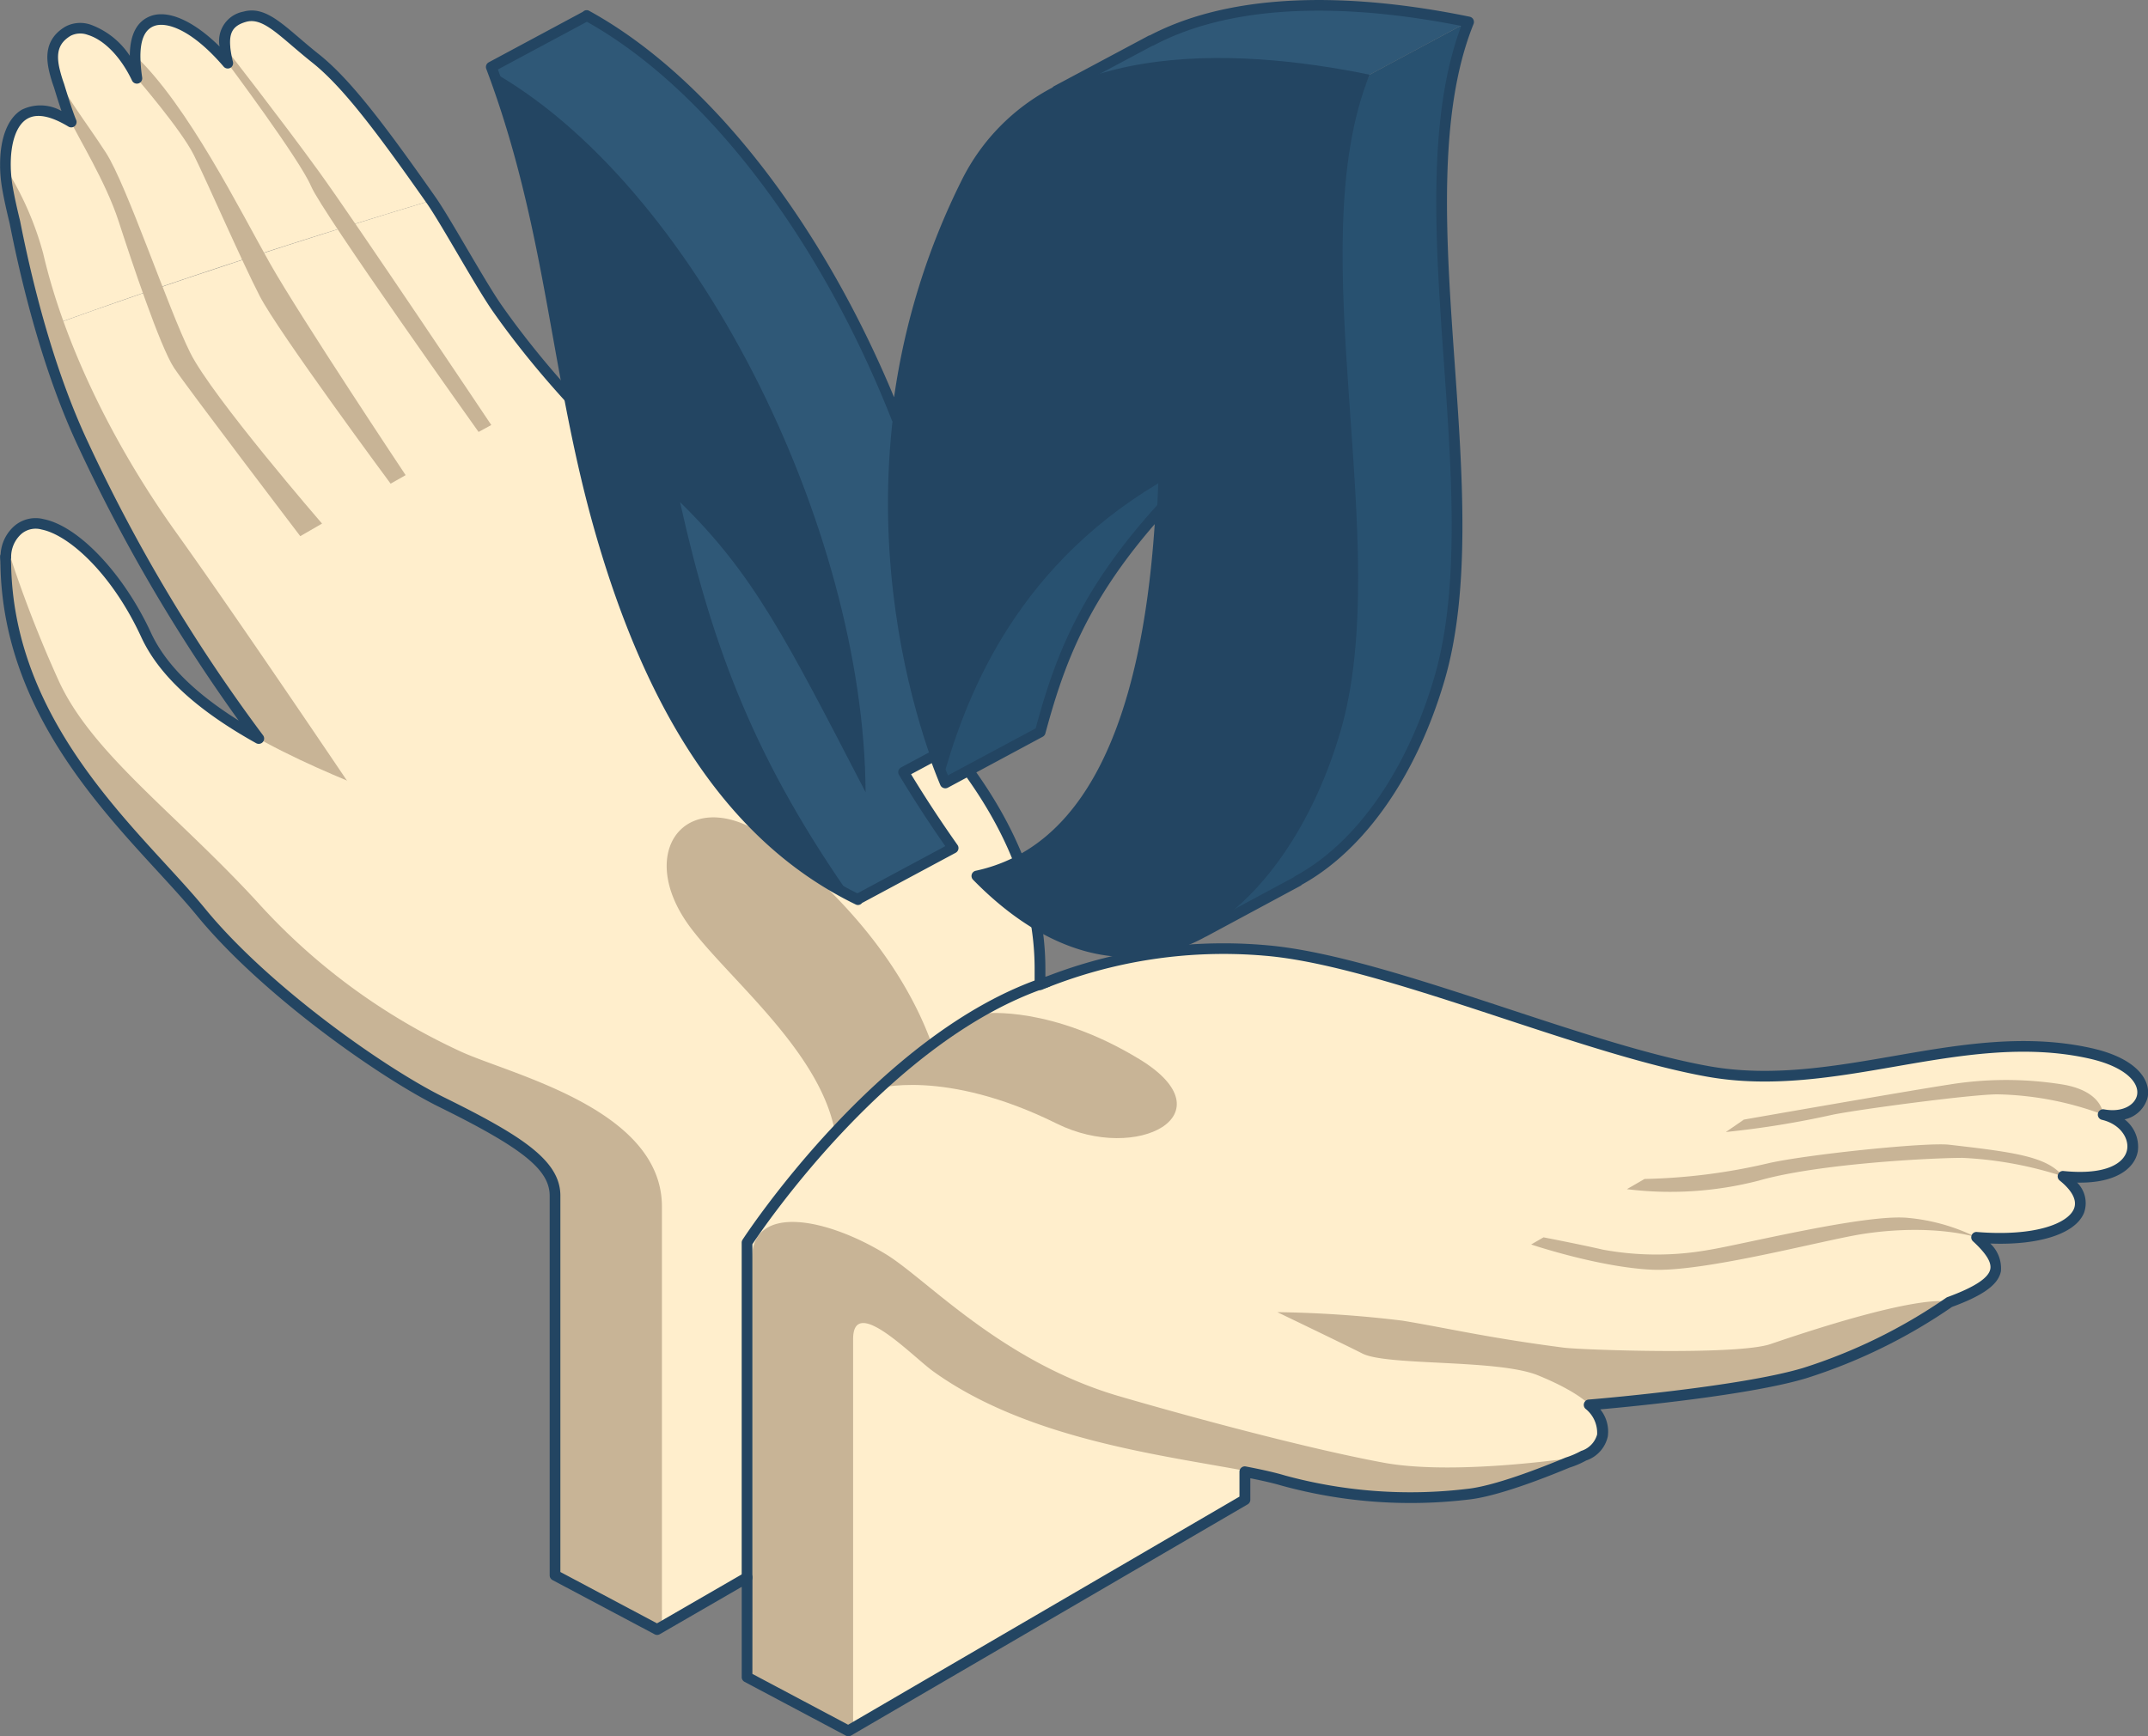 <svg xmlns="http://www.w3.org/2000/svg" width="228.821" height="185" viewBox="0 0 228.821 185">
  <rect x="0" y="0" width="228.821" height="185" fill="#808080" stroke="none"/>
  <g id="Group_782" data-name="Group 782" transform="translate(0 0)">
    <g id="Group_249" data-name="Group 249" transform="translate(0.565 1.683)">
      <g id="Group_227" data-name="Group 227">
        <g id="Group_226" data-name="Group 226">
          <g id="Group_211" data-name="Group 211">
            <g id="Group_210" data-name="Group 210">
              <path id="Path_405" data-name="Path 405" d="M74.647,319.761c13.515-4.918,27.193-9.337,40.957-13.49-5.021-7.159-8.934-12.446-12.362-15.163s-5.29-5.048-7.53-4.412c-2.14.608-2.509,2.081-1.794,4.95-3.225-3.765-6.274-5.187-8.066-4.483-2.022.793-1.994,3.583-1.614,6.1-2.138-4.483-5.57-6.094-7.352-5.021-3.4,2.049-.536,5.916.36,9.681-6.516-3.945-7.53,2.6-6.83,6.812A97.053,97.053,0,0,0,74.647,319.761Z" transform="translate(-70.228 -286.59)" fill="#fec"/>
            </g>
          </g>
          <g id="Group_213" data-name="Group 213" transform="translate(4.42 19.681)">
            <g id="Group_212" data-name="Group 212">
              <path id="Path_406" data-name="Path 406" d="M151.3,337.24c-6.183-5.069-20.86-15.9-31.109-30.464-1.823-2.594-5.495-9.3-7.063-11.55-12.8,3.854-28.388,8.918-40.957,13.49,6.557,18.05,18.321,39.138,25.195,47.142,9.207,10.723,35.357,35.234,35.357,45.1s4.46,46.54,4.46,46.54l40.612-23.478s.173-25.247.173-46.9C177.964,358.786,161.161,345.33,151.3,337.24Z" transform="translate(-72.167 -295.226)" fill="#fec"/>
            </g>
          </g>
          <g id="Group_215" data-name="Group 215" transform="translate(0.007 16.166)">
            <g id="Group_214" data-name="Group 214">
              <path id="Path_407" data-name="Path 407" d="M70.231,293.684s2.243,16.619,8.23,29.416c10.194,21.785,21.377,34.73,21.377,34.73l7.642,2.461s-12.316-18.305-19.071-27.738-11.922-20.142-14.141-29.68A33.306,33.306,0,0,0,70.231,293.684Z" transform="translate(-70.231 -293.684)" fill="#c8b496"/>
            </g>
          </g>
          <g id="Group_217" data-name="Group 217" transform="translate(0 54.109)">
            <g id="Group_216" data-name="Group 216">
              <path id="Path_408" data-name="Path 408" d="M149.172,369.552s-6.028,7-13.813,7.234c-8.551.255-24.992-9.866-34.2-19.732S79.194,339.4,74.189,326.141c-3.307-8.763-5.5-12.5-2.63-15.128s9.713,2.63,13.661,11.181,17.245,13.827,24.516,16.8C111.264,339.624,151.145,353.109,149.172,369.552Z" transform="translate(-70.228 -310.332)" fill="#fec"/>
            </g>
          </g>
          <g id="Group_219" data-name="Group 219" transform="translate(0.524 57.617)">
            <g id="Group_218" data-name="Group 218">
              <path id="Path_409" data-name="Path 409" d="M70.459,311.872a130.255,130.255,0,0,0,5.146,13.2c3.51,7.733,12.455,14.141,21.088,23.513a66.7,66.7,0,0,0,21.582,15.951c5.18,2.466,21.608,6.088,21.608,16.612v45.054L129,420.429V380c0-3.207-3.339-5.673-12.065-9.978-6.728-3.318-19.014-12.143-25.673-20.283S70.315,330.132,70.459,311.872Z" transform="translate(-70.458 -311.872)" fill="#c8b496"/>
            </g>
          </g>
          <g id="Group_221" data-name="Group 221" transform="translate(5.199 5.696)">
            <g id="Group_220" data-name="Group 220">
              <path id="Path_410" data-name="Path 410" d="M72.509,289.09s1.219,4.228,1.821,5.634,3.683,6.338,5.041,10.531,4.44,13.442,5.919,15.661,13.442,17.925,13.442,17.925l2.318-1.34S89.36,324,87.017,319.315s-6.76-17.884-8.991-21.336S73.539,291.8,72.509,289.09Z" transform="translate(-72.509 -289.09)" fill="#c8b496"/>
            </g>
          </g>
          <g id="Group_223" data-name="Group 223" transform="translate(13.816 4.226)">
            <g id="Group_222" data-name="Group 222">
              <path id="Path_411" data-name="Path 411" d="M76.29,288.445l.2,2.443s4.709,5.449,6.065,8.161,5.057,11.224,7.029,15.046,13.936,19.978,13.936,19.978l1.6-.909S93.9,316.306,90.689,310.638,81.942,293.787,76.29,288.445Z" transform="translate(-76.29 -288.445)" fill="#c8b496"/>
            </g>
          </g>
          <g id="Group_225" data-name="Group 225" transform="translate(23.393 3.372)">
            <g id="Group_224" data-name="Group 224">
              <path id="Path_412" data-name="Path 412" d="M80.492,288.07l.3,1.684s7.683,10.269,8.879,13.1,17.845,26.186,17.845,26.186l1.354-.738s-14.426-21.571-18.374-27.023S80.492,288.07,80.492,288.07Z" transform="translate(-80.492 -288.07)" fill="#c8b496"/>
            </g>
          </g>
        </g>
      </g>
      <g id="Group_229" data-name="Group 229" transform="translate(70.453 85.412)">
        <g id="Group_228" data-name="Group 228">
          <path id="Path_413" data-name="Path 413" d="M112.807,326.858c-9.036-7.072-15.5.54-9.066,9.034,4.44,5.859,14.923,14.087,15.525,23.253a37.177,37.177,0,0,1-2.794,16.464l13.989-23.315S129.027,339.552,112.807,326.858Z" transform="translate(-101.141 -324.068)" fill="#c8b496"/>
        </g>
      </g>
      <g id="Group_246" data-name="Group 246" transform="translate(79.532 99.404)">
        <g id="Group_231" data-name="Group 231" transform="translate(5.592 30.014)">
          <g id="Group_230" data-name="Group 230">
            <path id="Path_414" data-name="Path 414" d="M154.5,372.072v-17.72l-42.246-10.976s-5.157,4.893-4.636,13.793,2,35.045,2,35.045l2.635,4.492Z" transform="translate(-107.579 -343.377)" fill="#fec"/>
          </g>
        </g>
        <g id="Group_233" data-name="Group 233" transform="translate(0.727)">
          <g id="Group_232" data-name="Group 232">
            <path id="Path_415" data-name="Path 415" d="M105.444,360.222s18.44-32.832,54.05-29.819c12.542,1.06,33.263,10.415,47.073,12.881s27.079-4.964,40.7-1.93c8.3,1.848,6.167,7.4,1.4,6.536,4.44,1.044,5.155,7.528-4.275,6.577,4.686,3.776,0,7.259-9.207,6.5,3.207,2.96,2.945,4.759-2.908,6.9-4.74,1.734-9.672,10.112-52.1,11.84-9.317.378,14.258,3.872,13.164,4.512-5.675,3.32-23.522,2.393-43.995-3.033S105.444,360.222,105.444,360.222Z" transform="translate(-105.444 -330.207)" fill="#fec"/>
          </g>
        </g>
        <g id="Group_235" data-name="Group 235" transform="translate(41.668 36.427)">
          <g id="Group_234" data-name="Group 234">
            <path id="Path_416" data-name="Path 416" d="M123.408,346.191l26.145,9.374s15.014-.415,18.007.738c5.114,1.974,6.388,5.921,2.8,7.473-4.1,1.773-12.423,4.12-12.423,4.12Z" transform="translate(-123.408 -346.191)" fill="#fec"/>
          </g>
        </g>
        <g id="Group_237" data-name="Group 237" transform="translate(0 29.117)">
          <g id="Group_236" data-name="Group 236">
            <path id="Path_417" data-name="Path 417" d="M105.125,391.483V346.932c0-5.919,7.892-4.424,14.306-.492,4.328,2.653,12.3,11.459,24.837,15.117,6.78,1.978,19.643,5.5,28.119,7.072,8.084,1.5,21.876-.75,21.876-.75S186,371.587,181.84,372a51.313,51.313,0,0,1-19.568-1.454c-7.648-2.27-25.815-2.986-37.834-11.644-2.208-1.591-8.53-8.239-8.53-3.428V397.21Z" transform="translate(-105.125 -342.983)" fill="#c8b496"/>
          </g>
        </g>
        <g id="Group_239" data-name="Group 239" transform="translate(55.973 37.548)">
          <g id="Group_238" data-name="Group 238">
            <path id="Path_418" data-name="Path 418" d="M129.685,347.864s7.528,3.619,9.055,4.405c2.621,1.349,14.433.574,18.736,2.336s5.467,3.138,5.467,3.138,15.981-1.306,22.9-3.384a57.148,57.148,0,0,0,15.427-7.564s-2.354-1.233-19.044,4.469c-3.567,1.217-20.208.62-22.047.381-8.22-1.069-12.485-2.108-17.17-2.876A123.229,123.229,0,0,0,129.685,347.864Z" transform="translate(-129.685 -346.683)" fill="#c8b496"/>
          </g>
        </g>
        <g id="Group_241" data-name="Group 241" transform="translate(83.012 28.642)">
          <g id="Group_240" data-name="Group 240">
            <path id="Path_419" data-name="Path 419" d="M141.549,345.651s7.247,2.443,12.92,2.689,18.36-3.2,22.508-3.824c7.512-1.124,12.024.374,12.024.374a20.614,20.614,0,0,0-7.231-2.065c-4.44-.495-17.729,2.833-21.382,3.419a31.618,31.618,0,0,1-11.19-.041c-2.375-.552-6.331-1.313-6.331-1.313Z" transform="translate(-141.549 -342.775)" fill="#c8b496"/>
          </g>
        </g>
        <g id="Group_243" data-name="Group 243" transform="translate(93.213 20.85)">
          <g id="Group_242" data-name="Group 242">
            <path id="Path_420" data-name="Path 420" d="M192.483,342.765a40.561,40.561,0,0,0-10.689-1.969c-3.275,0-15.415.611-21.706,2.42a37.653,37.653,0,0,1-14.064.914l1.88-1.087a63.1,63.1,0,0,0,13.2-1.677c4.045-.925,16.808-2.254,19.26-1.971C187.36,340.2,190.8,340.662,192.483,342.765Z" transform="translate(-146.025 -339.356)" fill="#c8b496"/>
          </g>
        </g>
        <g id="Group_245" data-name="Group 245" transform="translate(103.753 13.995)">
          <g id="Group_244" data-name="Group 244">
            <path id="Path_421" data-name="Path 421" d="M190.843,340.036a33.885,33.885,0,0,0-11.263-2.163c-2.749,0-14.6,1.582-17.512,2.163a97.794,97.794,0,0,1-11.418,1.851l1.928-1.324s17.286-3.029,21.874-3.733a37.98,37.98,0,0,1,12.115,0C190.843,337.567,190.843,340.036,190.843,340.036Z" transform="translate(-150.65 -336.348)" fill="#c8b496"/>
          </g>
        </g>
      </g>
      <g id="Group_248" data-name="Group 248" transform="translate(92.721 106.257)">
        <g id="Group_247" data-name="Group 247">
          <path id="Path_422" data-name="Path 422" d="M110.912,341.3s7.266-2.263,19.3,3.706c8.542,4.237,18.465-.984,8.793-6.871-9.371-5.7-16.375-4.884-16.375-4.884s-1.83,1.108-3.382,2.072C117,336.719,110.912,341.3,110.912,341.3Z" transform="translate(-110.912 -333.214)" fill="#c8b496"/>
        </g>
      </g>
    </g>
    <g id="Group_251" data-name="Group 251" transform="translate(79.01 104.055)">
      <g id="Group_250" data-name="Group 250">
        <path id="Path_423" data-name="Path 423" d="M105.218,396.119a.57.57,0,0,1-.57-.57V359.864a.578.578,0,0,1,.091-.31c.141-.219,14.394-22.113,32.244-28.014a.57.57,0,0,1,.36,1.082c-16.73,5.531-30.318,25.548-31.556,27.412v35.514A.569.569,0,0,1,105.218,396.119Z" transform="translate(-104.648 -331.51)" fill="#234562"/>
      </g>
    </g>
    <g id="Group_255" data-name="Group 255" transform="translate(0 1.11)">
      <g id="Group_254" data-name="Group 254">
        <g id="Group_253" data-name="Group 253">
          <g id="Group_252" data-name="Group 252">
            <path id="Path_424" data-name="Path 424" d="M160.344,470.229a.55.55,0,0,1-.267-.066l-10.784-5.727a.571.571,0,0,1-.3-.5v-9.622l-8.726,5.046a.559.559,0,0,1-.552.009l-10.878-5.777a.567.567,0,0,1-.3-.5V412.658c0-2.78-2.856-5.08-11.748-9.467-6.427-3.17-18.991-12.036-25.86-20.434-1.19-1.449-2.644-3.036-4.184-4.713-6.942-7.557-16.448-17.909-16.717-32.613a1.183,1.183,0,0,1-.007-.157c0-.214-.011-.3-.016-.383-.009-.119-.016-.242-.014-.369a.566.566,0,0,1,.055-.239,4.326,4.326,0,0,1,1.454-3,3.469,3.469,0,0,1,3.145-.734c3.726.75,8.528,5.839,11.416,12.1,1.525,3.3,4.592,6.375,9.344,9.358a180.508,180.508,0,0,1-17.132-29.27c-3.71-7.931-6-17.268-7.263-23.7-.378-1.536-.652-2.815-.83-3.881a14.951,14.951,0,0,1-.187-2.031.447.447,0,0,1,0-.146c-.05-2.972.8-5.178,2.322-6.065a4.523,4.523,0,0,1,4.214.141c-.273-.8-.563-1.737-.8-2.518a15.254,15.254,0,0,1-.533-1.8c-.3-1.372-.454-3.348,1.725-4.658a3.377,3.377,0,0,1,2.728-.216,8.455,8.455,0,0,1,4.157,3.311l0-.032h0c.023-2.217.752-3.626,2.167-4.182,1.883-.743,4.631.485,7.4,3.229a3.172,3.172,0,0,1,2.514-3.715c2.033-.572,3.681.834,5.96,2.783.629.538,1.315,1.124,2.081,1.732,3.318,2.632,6.944,7.4,12.473,15.283.761,1.089,1.983,3.166,3.275,5.365,1.4,2.382,2.847,4.845,3.788,6.183,8.927,12.692,21.07,22.4,28.324,28.194,1.007.8,1.91,1.525,2.68,2.158l.5.41c9.864,8.084,26.375,21.614,26.375,39.908v.836a51.991,51.991,0,0,1,23.57-3.378c6.944.588,16.452,3.719,25.648,6.748,7.509,2.475,15.279,5.034,21.478,6.14,6.625,1.187,13.271.027,19.7-1.087,6.848-1.192,13.932-2.423,21.026-.839,4.984,1.11,6.345,3.514,6,5.235a3.235,3.235,0,0,1-2.457,2.359,3.673,3.673,0,0,1,1.409,3.387c-.289,1.737-2.19,3.434-6.463,3.35a3.085,3.085,0,0,1,.734,3.213c-.891,2.227-4.752,3.482-9.989,3.28a3.616,3.616,0,0,1,1.133,2.956c-.283,1.418-1.844,2.557-5.214,3.8a58.287,58.287,0,0,1-15.532,7.6c-5.928,1.782-18.189,2.981-21.931,3.314a3.758,3.758,0,0,1,.8,2.885,3.5,3.5,0,0,1-2.313,2.566,9.455,9.455,0,0,1-1.762.754c-2.719,1.137-7.792,3.111-10.83,3.412a51.862,51.862,0,0,1-19.787-1.477c-.866-.255-1.928-.506-3.389-.8v2.288a.569.569,0,0,1-.283.492l-42.244,24.632A.566.566,0,0,1,160.344,470.229Zm-10.215-6.639,10.2,5.417L202.018,444.7v-2.653a.563.563,0,0,1,.207-.438.557.557,0,0,1,.469-.121c1.857.358,3.145.654,4.177.962a50.736,50.736,0,0,0,19.349,1.431c2.89-.285,7.844-2.215,10.538-3.341a9.066,9.066,0,0,0,1.652-.707,2.55,2.55,0,0,0,1.707-1.753,3.273,3.273,0,0,0-1.247-2.746.57.57,0,0,1,.4-.98c.153-.011,15.967-1.315,22.772-3.359a57.057,57.057,0,0,0,15.256-7.48.579.579,0,0,1,.139-.073c2.881-1.057,4.374-2.033,4.563-2.981.146-.732-.442-1.675-1.844-2.97a.568.568,0,0,1-.137-.647.543.543,0,0,1,.57-.339c6.206.5,9.7-.925,10.326-2.48.444-1.112-.581-2.249-1.522-3.008a.566.566,0,0,1-.171-.659.552.552,0,0,1,.586-.351c4.624.463,6.534-.887,6.771-2.309.2-1.192-.75-2.694-2.685-3.147a.569.569,0,0,1-.426-.67.561.561,0,0,1,.659-.444c2.01.367,3.3-.513,3.507-1.52.264-1.313-1.219-3.029-5.13-3.9-6.871-1.534-13.845-.321-20.582.85-6.523,1.133-13.266,2.309-20.092,1.085-6.279-1.121-14.084-3.692-21.635-6.178-9.132-3.008-18.576-6.119-25.386-6.7a50.978,50.978,0,0,0-23.827,3.612.569.569,0,0,1-.786-.526v-1.68c0-17.754-16.25-31.07-25.958-39.026l-.5-.413c-.766-.629-1.664-1.345-2.669-2.149-7.3-5.834-19.524-15.6-28.545-28.426-.969-1.377-2.427-3.861-3.838-6.263-1.281-2.179-2.491-4.237-3.225-5.29-5.467-7.792-9.041-12.5-12.25-15.042-.777-.618-1.475-1.215-2.113-1.759-2.09-1.785-3.469-2.963-4.907-2.553-1.365.39-1.821,1.114-1.677,2.671h0l0,.052v.009a11.569,11.569,0,0,0,.28,1.531.57.57,0,0,1-.987.508c-3.428-4-6.14-4.827-7.427-4.321-.953.374-1.424,1.4-1.443,3.131a.358.358,0,0,1,0,.071,16.255,16.255,0,0,0,.189,2.277.57.57,0,0,1-1.078.33c-1.2-2.525-2.972-4.348-4.729-4.877a2.272,2.272,0,0,0-1.812.1c-1.228.741-1.575,1.737-1.2,3.439a14.994,14.994,0,0,0,.5,1.687c.577,1.9,1.019,3.22,1.285,3.842a.569.569,0,0,1-.818.711c-1.9-1.149-3.375-1.429-4.392-.834-1.162.672-1.816,2.607-1.753,5.176v.016l0,.064a15.23,15.23,0,0,0,.175,1.812c.173,1.037.44,2.288.818,3.824,1.258,6.4,3.521,15.639,7.184,23.467a176.087,176.087,0,0,0,18.695,31.332.57.57,0,0,1-.023.72.58.58,0,0,1-.707.125c-6.368-3.553-10.372-7.252-12.245-11.309-3.113-6.748-7.692-10.873-10.607-11.459a2.345,2.345,0,0,0-2.151.458,3.281,3.281,0,0,0-1.1,2.543.617.617,0,0,1-.027.16h0q.01.157.014.321c0,.014.011.249.011.264.262,14.274,9.6,24.44,16.416,31.863,1.552,1.691,3.017,3.289,4.228,4.765,6.766,8.273,19.148,17.006,25.484,20.131,8.389,4.139,12.382,6.766,12.382,10.49v40.084l10.294,5.47,9.31-5.381a.57.57,0,0,1,.855.492Z" transform="translate(-69.98 -286.339)" fill="#234562"/>
          </g>
        </g>
      </g>
    </g>
    <g id="Group_266" data-name="Group 266" transform="translate(51.901 1.825)">
      <g id="Group_257" data-name="Group 257" transform="translate(10.112)">
        <g id="Group_256" data-name="Group 256">
          <path id="Path_425" data-name="Path 425" d="M119.969,341.74c-.809-2.858-1.545-5.812-2.236-8.92,7.844,7.68,11.286,14.543,19.764,30.915-.144-28.182-18.235-65.012-40.307-77.081,6.053,16.081,6.714,30.3,10.618,45.713l5.454-2.227S116.195,335.1,119.969,341.74Z" transform="translate(-97.19 -286.653)" fill="#2f5877"/>
        </g>
      </g>
      <g id="Group_259" data-name="Group 259" transform="translate(16.812 43.486)">
        <g id="Group_258" data-name="Group 258">
          <path id="Path_426" data-name="Path 426" d="M116.209,317.334c-3.774-6.641-6.707-11.6-6.707-11.6l-5.454,2.227-3.918,1.6s1.974,16.771,6.905,28.007,15.372,18.841,15.372,18.841l10.112-5.426C124.162,339.131,119.536,329.065,116.209,317.334Z" transform="translate(-100.13 -305.734)" fill="#2f5877"/>
        </g>
      </g>
      <g id="Group_261" data-name="Group 261" transform="translate(0 0.082)">
        <g id="Group_260" data-name="Group 260">
          <path id="Path_427" data-name="Path 427" d="M102.865,286.689l-10.112,5.426s7.687,10.313,11.509,15.616,8.644,11.21,8.644,11.21.729-13.307-2.972-21.446S102.865,286.689,102.865,286.689Z" transform="translate(-92.753 -286.689)" fill="#2f5877"/>
        </g>
      </g>
      <g id="Group_263" data-name="Group 263" transform="translate(26.184 43.064)">
        <g id="Group_262" data-name="Group 262">
          <path id="Path_428" data-name="Path 428" d="M118.365,345.075l10.112-5.426S123.359,316.537,117.191,310s-12.95-3.945-12.95-3.945,6.044,14.8,7.772,19.114S118.365,345.075,118.365,345.075Z" transform="translate(-104.242 -305.549)" fill="#2f5877"/>
        </g>
      </g>
      <g id="Group_265" data-name="Group 265" transform="translate(0 5.508)">
        <g id="Group_264" data-name="Group 264">
          <path id="Path_429" data-name="Path 429" d="M133.06,366.151c-.146-28.183-18.235-65.009-40.307-77.081,6.479,17.214,6.776,32.292,11.491,48.99,4.317,15.285,12.077,32.2,27.6,39.742-10.395-14.736-15.023-26.713-18.549-42.563C121.141,342.917,124.58,349.779,133.06,366.151Z" transform="translate(-92.753 -289.07)" fill="#234562"/>
        </g>
      </g>
    </g>
    <g id="Group_275" data-name="Group 275" transform="translate(94.594 0.77)">
      <g id="Group_268" data-name="Group 268" transform="translate(17.53)">
        <g id="Group_267" data-name="Group 267">
          <path id="Path_430" data-name="Path 430" d="M119.768,299.5c9.907-3.138,20.8-3.416,31.257-1.844,1.158-2.678,1.93-4.278,1.93-4.278l10.112-5.426c-10.292-2.12-23.953-3.211-33.791,1.985l-.048,0L119.178,295.3l4.28-1.03A21.82,21.82,0,0,0,119.768,299.5Z" transform="translate(-119.178 -286.19)" fill="#2f5877"/>
        </g>
      </g>
      <g id="Group_270" data-name="Group 270" transform="translate(5.668 44.748)">
        <g id="Group_269" data-name="Group 269">
          <path id="Path_431" data-name="Path 431" d="M138.908,305.825s-13.161,9.88-19.233,17a17.875,17.875,0,0,0-2.6,3.719c-3.083,6.659-3.106,17.384-3.106,17.384l10.114-5.426c1.955-7.215,4.522-15.349,15.053-26.088Z" transform="translate(-113.973 -305.825)" fill="#285170"/>
        </g>
      </g>
      <g id="Group_272" data-name="Group 272" transform="translate(31.198 1.761)">
        <g id="Group_271" data-name="Group 271">
          <path id="Path_432" data-name="Path 432" d="M155.4,286.963l-10.112,5.426a173.581,173.581,0,0,0-6.962,17.266c.324,7.209,1,14.4,1.217,21.617a144.95,144.95,0,0,1-1.518,24.739c-1.481,10.452-4.419,20.883-12.847,26.013l2.008,1.88,10.037-5.4-.027-.025c6.826-3.694,12.254-11.846,15.085-21.487C158.114,337.131,147.9,305.528,155.4,286.963Z" transform="translate(-125.175 -286.963)" fill="#285170"/>
        </g>
      </g>
      <g id="Group_274" data-name="Group 274" transform="translate(0 5.41)">
        <g id="Group_273" data-name="Group 273">
          <path id="Path_433" data-name="Path 433" d="M119.453,301.965c-15.135,30.211-4.451,58.95-2.3,64.041,2.407-8.87,7.546-22.811,23.125-32.125-.773,22.339-6.249,39.142-19.757,42.039,17.138,17.517,33.427,3.945,39.152-15.545,5.837-19.864-4.378-51.468,3.12-70.032C148.368,287.372,127.277,286.346,119.453,301.965Z" transform="translate(-111.486 -288.564)" fill="#234562"/>
        </g>
      </g>
    </g>
    <g id="Group_276" data-name="Group 276" transform="translate(51.764 0)">
      <path id="Path_434" data-name="Path 434" d="M161.11,387.831c-5.524,0-11.19-2.785-16.525-8.241a.569.569,0,0,1,.287-.955c11.172-2.4,17.583-14.818,19.066-36.934-7.5,8.651-9.8,15.493-11.65,22.3a.58.58,0,0,1-.28.353L141.9,369.784a.579.579,0,0,1-.8-.28c-.212-.506-.531-1.294-.912-2.336l-2.206,1.183c1.545,2.541,3.168,5.012,4.948,7.535a.567.567,0,0,1,.089.463.578.578,0,0,1-.285.371l-9.973,5.349a.546.546,0,0,1-.656.169c-12.927-6.276-22.052-19.395-27.9-40.1-1.967-6.969-3.184-13.749-4.362-20.309C98.2,312.671,96.5,303.2,92.73,293.192a.568.568,0,0,1,.264-.7l10.037-5.388a.552.552,0,0,1,.618-.121c12.569,6.874,24.627,22.186,32.524,41.2a75.323,75.323,0,0,1,7.24-23.2,22.357,22.357,0,0,1,9.624-9.8.613.613,0,0,1,.18-.15l10.051-5.365a.624.624,0,0,1,.166-.057c10.205-5.324,24.142-4.02,34.056-1.978a.56.56,0,0,1,.387.289.569.569,0,0,1,.027.483c-3.884,9.613-2.933,23.1-2.012,36.143.843,11.942,1.716,24.292-1.089,33.837-2.974,10.126-8.505,18.034-15.19,21.733a.512.512,0,0,1-.144.119l-10.037,5.4a.487.487,0,0,1-.1.043A17.109,17.109,0,0,1,161.11,387.831Zm-15-8.325c7.573,7.375,15.429,9.137,22.768,5.116a.745.745,0,0,1,.109-.046l9.77-5.255a.525.525,0,0,1,.139-.114c6.5-3.516,11.894-11.222,14.812-21.145,2.746-9.346,1.88-21.592,1.046-33.433-.912-12.893-1.851-26.211,1.841-36.016-9.722-1.933-23.055-3.056-32.747,2.065a.625.625,0,0,1-.162.057l-9.558,5.1a.534.534,0,0,1-.189.157,21.282,21.282,0,0,0-9.508,9.5,74.321,74.321,0,0,0-7.407,24.987.569.569,0,0,1-.492.5.576.576,0,0,1-.6-.356c-7.7-19.534-19.825-35.366-32.483-42.452l-9.479,5.084c3.683,9.932,5.367,19.3,6.994,28.369,1.174,6.529,2.386,13.285,4.339,20.2,5.7,20.176,14.506,33.005,26.927,39.2a.373.373,0,0,1,.087-.011l9.314-5c-1.771-2.534-3.389-5.023-4.934-7.591a.574.574,0,0,1-.062-.444.581.581,0,0,1,.28-.353l3.318-1.778a.592.592,0,0,1,.474-.03.577.577,0,0,1,.333.344c.333.944.631,1.723.871,2.313l9.342-5.009c1.96-7.19,4.476-14.438,12.931-23.764a.561.561,0,0,1,.643-.141.571.571,0,0,1,.349.556C163.908,363.172,157.5,376.416,146.114,379.506Z" transform="translate(-92.693 -285.852)" fill="#234562"/>
    </g>
  </g>
</svg>
